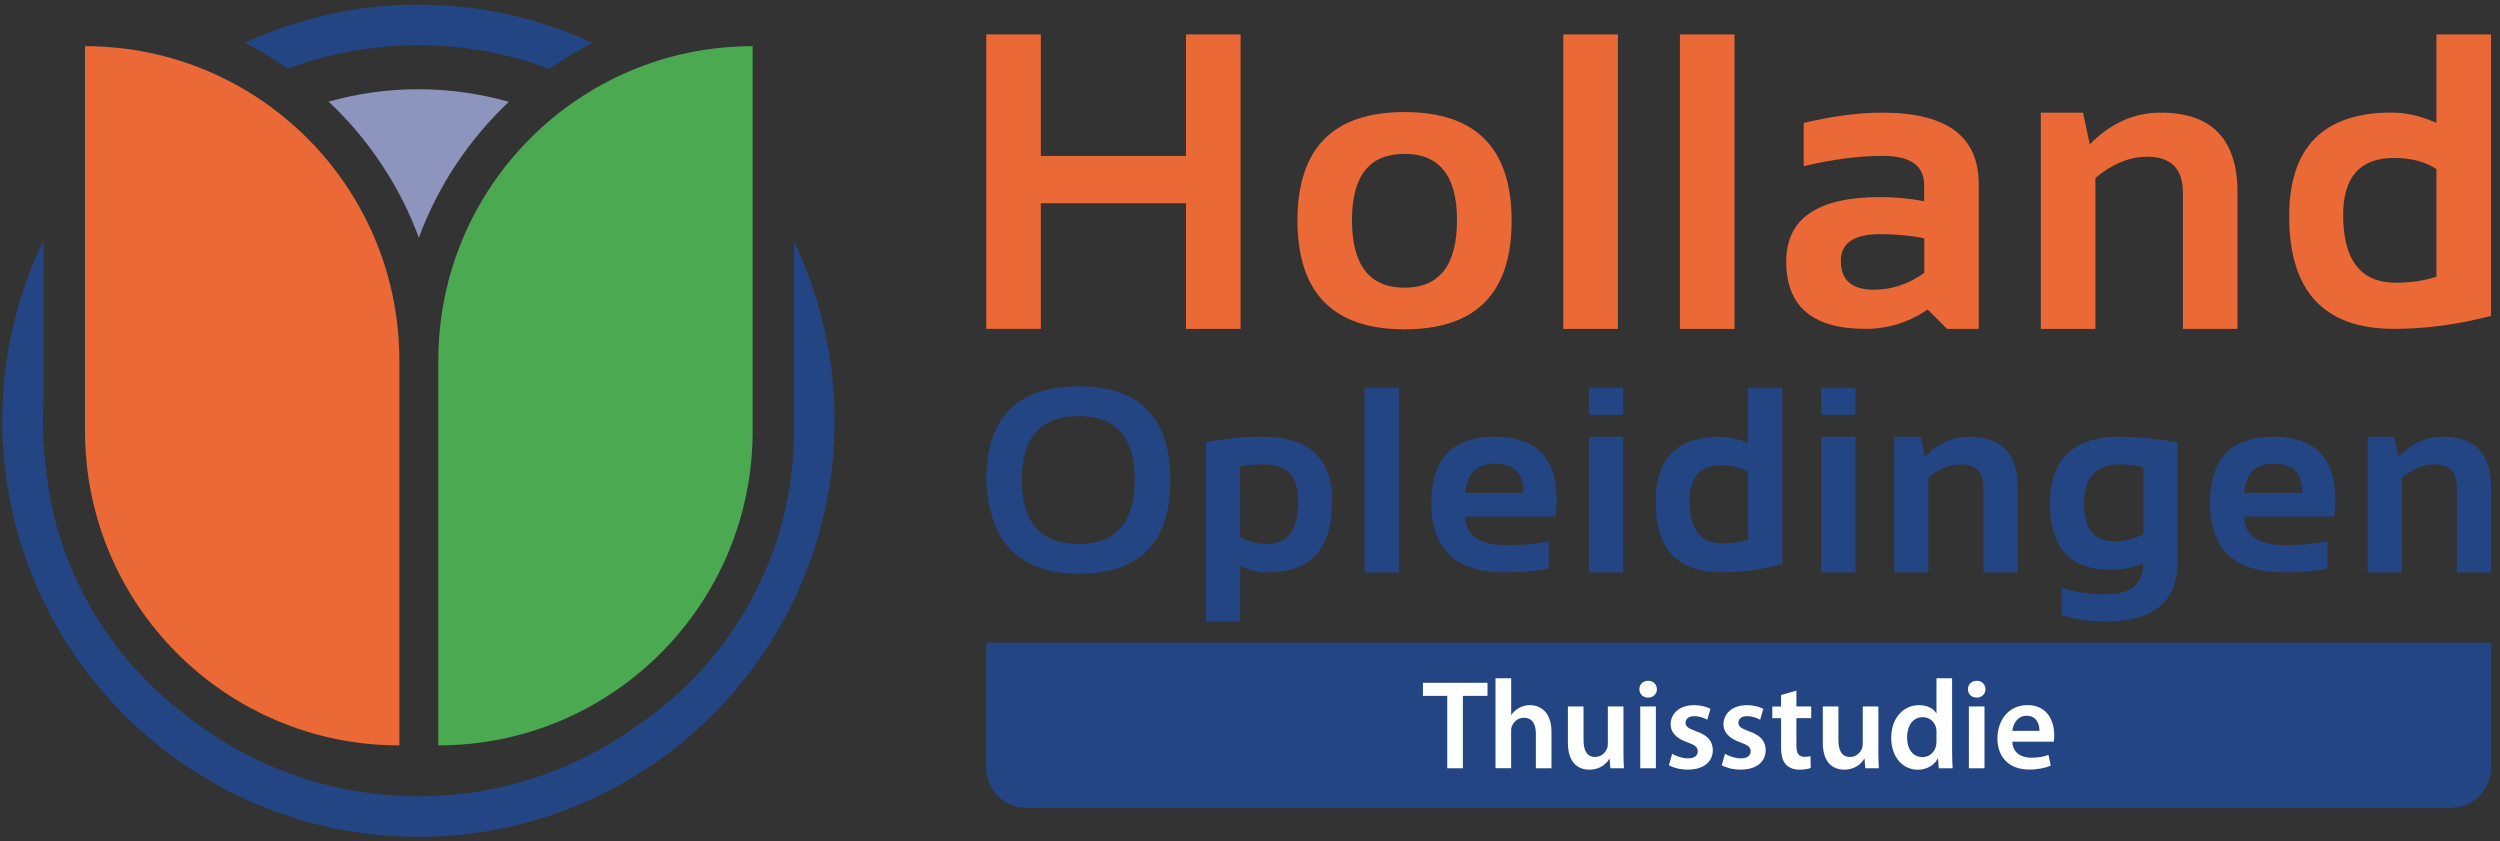 <?xml version="1.0" encoding="utf-8"?>
<!-- Generator: Adobe Illustrator 25.3.1, SVG Export Plug-In . SVG Version: 6.00 Build 0)  -->
<svg version="1.1" xmlns="http://www.w3.org/2000/svg" xmlns:xlink="http://www.w3.org/1999/xlink" x="0px" y="0px"
	 viewBox="0 0 433.7 145.98" style="enable-background:new 0 0 433.7 145.98;" xml:space="preserve">
<rect x="0" y="0" width="433.7" height="145.98" fill="#333333" stroke="none"/>
<style type="text/css">
	.st0{fill:#8D94BE;}
	.st1{fill:#EA6936;}
	.st2{fill:#4BAA51;}
	.st3{fill:#244583;}
	.st4{fill:#FFFFFF;}
</style>
<g id="Laag_1">
	<g>
		<g>
			<g>
				<path class="st0" d="M72.59,15.48c-5.4,0-10.62,0.76-15.58,2.15c6.9,6.49,12.31,14.55,15.65,23.6
					C76,32.2,81.4,24.15,88.28,17.66C83.29,16.25,78.03,15.48,72.59,15.48"/>
			</g>
			<g>
				<path class="st1" d="M69.28,129.31L69.28,129.31c-30.11,0-54.53-24.41-54.53-54.53V8.01h0c30.11,0,54.53,24.41,54.53,54.53
					V129.31z"/>
				<path class="st2" d="M76.04,129.31L76.04,129.31c30.11,0,54.53-24.41,54.53-54.53V8.01h0c-30.11,0-54.53,24.41-54.53,54.53
					V129.31z"/>
			</g>
			<path class="st3" d="M137.74,41.92v32.86c0,21.26-10.82,40.04-27.23,51.14c-10.69,7.68-23.78,12.22-37.92,12.22
				c-15.23,0-29.24-5.27-40.35-14.05c-0.16-0.12-0.31-0.25-0.47-0.37c-0.22-0.17-0.44-0.34-0.65-0.52
				C18.09,112.91,9.29,97.48,7.82,79.99c-0.25-2.3-0.38-4.63-0.38-6.99c0-1.39,0.06-2.77,0.15-4.14V41.61
				C2.98,51.11,0.4,61.75,0.4,72.99c0,39.81,32.38,72.19,72.19,72.19s72.19-32.38,72.19-72.19
				C144.78,61.87,142.25,51.34,137.74,41.92z"/>
			<path class="st3" d="M49.96,11.9c7.05-2.62,14.68-4.06,22.63-4.06c7.99,0,15.64,1.45,22.72,4.1c2.38-1.66,4.88-3.17,7.48-4.49
				C93.6,3.19,83.37,0.8,72.59,0.8c-10.75,0-20.95,2.38-30.13,6.61C45.07,8.73,47.58,10.24,49.96,11.9z"/>
		</g>
		<path class="st3" d="M171.09,133.22V111.5h261.05v21.72c0,3.81-3.09,6.9-6.9,6.9H177.99
			C174.18,140.12,171.09,137.03,171.09,133.22z"/>
		<g>
			<g>
				<path class="st1" d="M171.09,57.06V5.97h9.47v21.08h25.19V5.97h9.47v51.09h-9.47V35.26h-25.19v21.79H171.09z"/>
				<path class="st1" d="M225.08,38.3c0-12.58,6.19-18.86,18.58-18.86c12.38,0,18.58,6.29,18.58,18.86
					c0,12.55-6.19,18.83-18.58,18.83C231.32,57.13,225.12,50.85,225.08,38.3z M243.65,49.91c6.07,0,9.11-3.92,9.11-11.75
					c0-7.65-3.04-11.47-9.11-11.47c-6.07,0-9.11,3.82-9.11,11.47C234.54,45.99,237.58,49.91,243.65,49.91z"/>
				<path class="st1" d="M280.67,5.97v51.09h-9.47V5.97H280.67z"/>
				<path class="st1" d="M300.9,5.97v51.09h-9.47V5.97H300.9z"/>
				<path class="st1" d="M309.87,45.37c0-7.45,5.43-11.18,16.29-11.18c2.55,0,5.1,0.24,7.64,0.71v-2.82c0-3.36-2.42-5.04-7.25-5.04
					c-4.1,0-8.65,0.6-13.65,1.79v-7.5c5-1.19,9.55-1.79,13.65-1.79c11.15,0,16.72,4.12,16.72,12.36v25.15h-5.5l-3.36-3.36
					c-3.26,2.24-6.86,3.36-10.79,3.36C314.46,57.06,309.87,53.16,309.87,45.37z M326.17,40.62c-4.55,0-6.82,1.55-6.82,4.64
					c0,3.33,1.91,5,5.72,5c3.14,0,6.06-0.98,8.75-2.93v-6C331.43,40.86,328.88,40.62,326.17,40.62z"/>
				<path class="st1" d="M354.04,57.06V19.54h7.32l1.18,5.5c3.6-3.67,7.69-5.5,12.29-5.5c8.88,0,13.33,4.62,13.33,13.86v23.65h-9.47
					V33.41c0-4.14-2.06-6.22-6.18-6.22c-3.07,0-6.07,1.23-9,3.68v26.19H354.04z"/>
				<path class="st1" d="M432.14,54.8c-5.74,1.5-11.35,2.25-16.83,2.25c-12.12,0-18.18-6.5-18.18-19.51c0-12,5.93-18.01,17.79-18.01
					c2.52,0,5.11,0.6,7.75,1.79V5.97h9.47V54.8z M422.67,29.33c-1.95-1.29-4.41-1.93-7.36-1.93c-5.88,0-8.82,3.3-8.82,9.9
					c0,7.84,3.06,11.75,9.18,11.75c2.48,0,4.81-0.35,7-1.04V29.33z"/>
			</g>
			<g>
				<path class="st3" d="M171.09,83.32c0-10.86,5.36-16.29,16.09-16.29c10.56,0,15.84,5.43,15.84,16.29c0,10.8-5.28,16.2-15.84,16.2
					C176.93,99.52,171.57,94.12,171.09,83.32z M187.18,94.37c6.45,0,9.68-3.73,9.68-11.18c0-7.33-3.23-11-9.68-11
					c-6.62,0-9.93,3.67-9.93,11C177.25,90.64,180.56,94.37,187.18,94.37z"/>
				<path class="st3" d="M209.21,76.73c3.12-0.64,6.42-0.96,9.9-0.96c7.99,0,11.99,3.73,11.99,11.18c0,8.23-3.72,12.35-11.16,12.35
					c-1.58,0-3.18-0.37-4.79-1.12v9.63h-5.94V76.73z M215.14,93.16c1.48,0.81,3.07,1.21,4.77,1.21c3.54,0,5.31-2.49,5.31-7.46
					c0-4.23-1.96-6.34-5.87-6.34c-1.69,0-3.09,0.1-4.21,0.31V93.16z"/>
				<path class="st3" d="M242.66,67.25V99.3h-5.94V67.25H242.66z"/>
				<path class="st3" d="M259.34,75.77c7.14,0,10.71,3.64,10.71,10.93c0,0.97-0.07,1.94-0.2,2.91h-15.62c0,3.32,2.44,4.97,7.3,4.97
					c2.38,0,4.75-0.22,7.13-0.67v4.71c-2.08,0.45-4.6,0.67-7.57,0.67c-8.53,0-12.79-4.01-12.79-12.03
					C248.29,79.6,251.97,75.77,259.34,75.77z M254.23,85.49h10.04v-0.18c0-3.26-1.64-4.88-4.93-4.88
					C256.2,80.43,254.5,82.12,254.23,85.49z"/>
				<path class="st3" d="M281.59,67.25v4.71h-5.94v-4.71H281.59z M281.59,75.77V99.3h-5.94V75.77H281.59z"/>
				<path class="st3" d="M309.18,97.88c-3.6,0.94-7.12,1.41-10.55,1.41c-7.6,0-11.4-4.08-11.4-12.23c0-7.53,3.72-11.29,11.16-11.29
					c1.58,0,3.2,0.37,4.86,1.12v-9.63h5.94V97.88z M303.24,81.91c-1.22-0.81-2.76-1.21-4.62-1.21c-3.69,0-5.53,2.07-5.53,6.21
					c0,4.91,1.92,7.37,5.76,7.37c1.55,0,3.02-0.22,4.39-0.65V81.91z"/>
				<path class="st3" d="M321.86,67.25v4.71h-5.94v-4.71H321.86z M321.86,75.77V99.3h-5.94V75.77H321.86z"/>
				<path class="st3" d="M328.61,99.3V75.77h4.59l0.74,3.45c2.26-2.3,4.82-3.45,7.71-3.45c5.57,0,8.36,2.9,8.36,8.69V99.3h-5.94
					V84.46c0-2.6-1.29-3.9-3.88-3.9c-1.93,0-3.81,0.77-5.65,2.31V99.3H328.61z"/>
				<path class="st3" d="M377.75,97.5c0,6.87-4.13,10.31-12.39,10.31c-2.9,0-5.47-0.37-7.71-1.12v-4.71
					c2.29,0.75,4.87,1.12,7.75,1.12c4.27,0,6.41-1.79,6.41-5.38c-1.76,0.75-3.66,1.12-5.69,1.12c-6.99,0-10.49-3.82-10.49-11.45
					c0-7.75,4.07-11.63,12.21-11.63c2.73,0,6.03,0.32,9.9,0.96V97.5z M371.82,81.1c-0.97-0.36-2.35-0.54-4.14-0.54
					c-4.11,0-6.16,2.26-6.16,6.79c0,4.38,1.77,6.56,5.31,6.56c1.7,0,3.37-0.4,5-1.21V81.1z"/>
				<path class="st3" d="M394.43,75.77c7.14,0,10.71,3.64,10.71,10.93c0,0.97-0.07,1.94-0.2,2.91h-15.62c0,3.32,2.44,4.97,7.3,4.97
					c2.38,0,4.75-0.22,7.13-0.67v4.71c-2.08,0.45-4.6,0.67-7.57,0.67c-8.53,0-12.79-4.01-12.79-12.03
					C383.38,79.6,387.06,75.77,394.43,75.77z M389.32,85.49h10.04v-0.18c0-3.26-1.64-4.88-4.93-4.88
					C391.29,80.43,389.59,82.12,389.32,85.49z"/>
				<path class="st3" d="M410.74,99.3V75.77h4.59l0.74,3.45c2.26-2.3,4.82-3.45,7.71-3.45c5.57,0,8.36,2.9,8.36,8.69V99.3h-5.94
					V84.46c0-2.6-1.29-3.9-3.88-3.9c-1.93,0-3.81,0.77-5.65,2.31V99.3H410.74z"/>
			</g>
		</g>
		<g>
			<g>
				<path class="st4" d="M251.07,120.72h-4.22v-2.27h11.2v2.27h-4.27v12.56h-2.71V120.72z"/>
				<path class="st4" d="M259.45,117.66h2.71v6.36h0.04c0.33-0.51,0.79-0.92,1.34-1.21c0.55-0.31,1.19-0.48,1.87-0.48
					c1.83,0,3.74,1.21,3.74,4.64v6.31h-2.71v-6.03c0-1.54-0.57-2.73-2.07-2.73c-1.06,0-1.8,0.7-2.11,1.52
					c-0.09,0.24-0.11,0.53-0.11,0.81v6.42h-2.71V117.66z"/>
				<path class="st4" d="M281.63,130.07c0,1.28,0.04,2.33,0.09,3.21h-2.35l-0.13-1.61h-0.07c-0.46,0.75-1.52,1.85-3.45,1.85
					s-3.72-1.17-3.72-4.67v-6.29h2.71v5.83c0,1.78,0.57,2.93,2,2.93c1.1,0,1.8-0.75,2.07-1.45c0.11-0.22,0.15-0.53,0.15-0.84v-6.47
					h2.71V130.07z"/>
				<path class="st4" d="M287.44,119.57c0,0.79-0.59,1.45-1.54,1.45c-0.9,0-1.5-0.66-1.5-1.45c0-0.84,0.62-1.47,1.52-1.47
					C286.84,118.1,287.41,118.74,287.44,119.57z M284.55,133.28v-10.72h2.71v10.72H284.55z"/>
				<path class="st4" d="M290.08,130.77c0.59,0.37,1.76,0.79,2.73,0.79c1.19,0,1.72-0.51,1.72-1.21c0-0.73-0.44-1.08-1.76-1.56
					c-2.09-0.7-2.95-1.85-2.95-3.12c0-1.89,1.56-3.34,4.05-3.34c1.19,0,2.22,0.29,2.86,0.64l-0.55,1.89
					c-0.44-0.26-1.32-0.62-2.27-0.62c-0.97,0-1.5,0.48-1.5,1.14c0,0.68,0.51,0.99,1.87,1.5c1.96,0.68,2.84,1.67,2.86,3.26
					c0,1.96-1.52,3.37-4.36,3.37c-1.3,0-2.46-0.31-3.26-0.75L290.08,130.77z"/>
				<path class="st4" d="M299.25,130.77c0.59,0.37,1.76,0.79,2.73,0.79c1.19,0,1.72-0.51,1.72-1.21c0-0.73-0.44-1.08-1.76-1.56
					c-2.09-0.7-2.95-1.85-2.95-3.12c0-1.89,1.56-3.34,4.05-3.34c1.19,0,2.22,0.29,2.86,0.64l-0.55,1.89
					c-0.44-0.26-1.32-0.62-2.27-0.62c-0.97,0-1.5,0.48-1.5,1.14c0,0.68,0.51,0.99,1.87,1.5c1.96,0.68,2.84,1.67,2.86,3.26
					c0,1.96-1.52,3.37-4.36,3.37c-1.3,0-2.46-0.31-3.26-0.75L299.25,130.77z"/>
				<path class="st4" d="M311.64,119.81v2.75h2.57v2.02h-2.57v4.73c0,1.32,0.35,1.98,1.39,1.98c0.48,0,0.75-0.02,1.06-0.11
					l0.04,2.05c-0.4,0.15-1.12,0.29-1.96,0.29c-1.01,0-1.83-0.33-2.33-0.88c-0.59-0.62-0.86-1.61-0.86-3.01v-5.04h-1.52v-2.02h1.52
					v-2L311.64,119.81z"/>
				<path class="st4" d="M325.85,130.07c0,1.28,0.04,2.33,0.09,3.21h-2.35l-0.13-1.61h-0.07c-0.46,0.75-1.52,1.85-3.45,1.85
					s-3.72-1.17-3.72-4.67v-6.29h2.71v5.83c0,1.78,0.57,2.93,2,2.93c1.1,0,1.8-0.75,2.07-1.45c0.11-0.22,0.15-0.53,0.15-0.84v-6.47
					h2.71V130.07z"/>
				<path class="st4" d="M338.65,117.66v12.61c0,1.1,0.04,2.29,0.09,3.01h-2.4l-0.13-1.69h-0.04c-0.64,1.19-1.94,1.94-3.48,1.94
					c-2.58,0-4.6-2.18-4.6-5.48c-0.02-3.59,2.22-5.72,4.8-5.72c1.47,0,2.53,0.59,3.01,1.39h0.04v-6.05H338.65z M335.95,127.03
					c0-0.22-0.02-0.51-0.07-0.73c-0.24-1.03-1.1-1.89-2.33-1.89c-1.74,0-2.71,1.54-2.71,3.52c0,1.98,0.97,3.41,2.68,3.41
					c1.1,0,2.07-0.75,2.33-1.91c0.07-0.24,0.09-0.51,0.09-0.79V127.03z"/>
				<path class="st4" d="M344.44,119.57c0,0.79-0.59,1.45-1.54,1.45c-0.9,0-1.5-0.66-1.5-1.45c0-0.84,0.62-1.47,1.52-1.47
					C343.84,118.1,344.42,118.74,344.44,119.57z M341.56,133.28v-10.72h2.71v10.72H341.56z"/>
				<path class="st4" d="M349.1,128.68c0.07,1.94,1.56,2.77,3.3,2.77c1.25,0,2.13-0.2,2.97-0.48l0.4,1.85
					c-0.92,0.4-2.2,0.68-3.74,0.68c-3.48,0-5.52-2.13-5.52-5.41c0-2.97,1.8-5.77,5.24-5.77c3.48,0,4.62,2.86,4.62,5.21
					c0,0.51-0.04,0.9-0.09,1.14H349.1z M353.81,126.79c0.02-0.99-0.42-2.62-2.22-2.62c-1.67,0-2.38,1.52-2.49,2.62H353.81z"/>
			</g>
		</g>
	</g>
</g>
<g id="Laag_2">
</g>
</svg>

